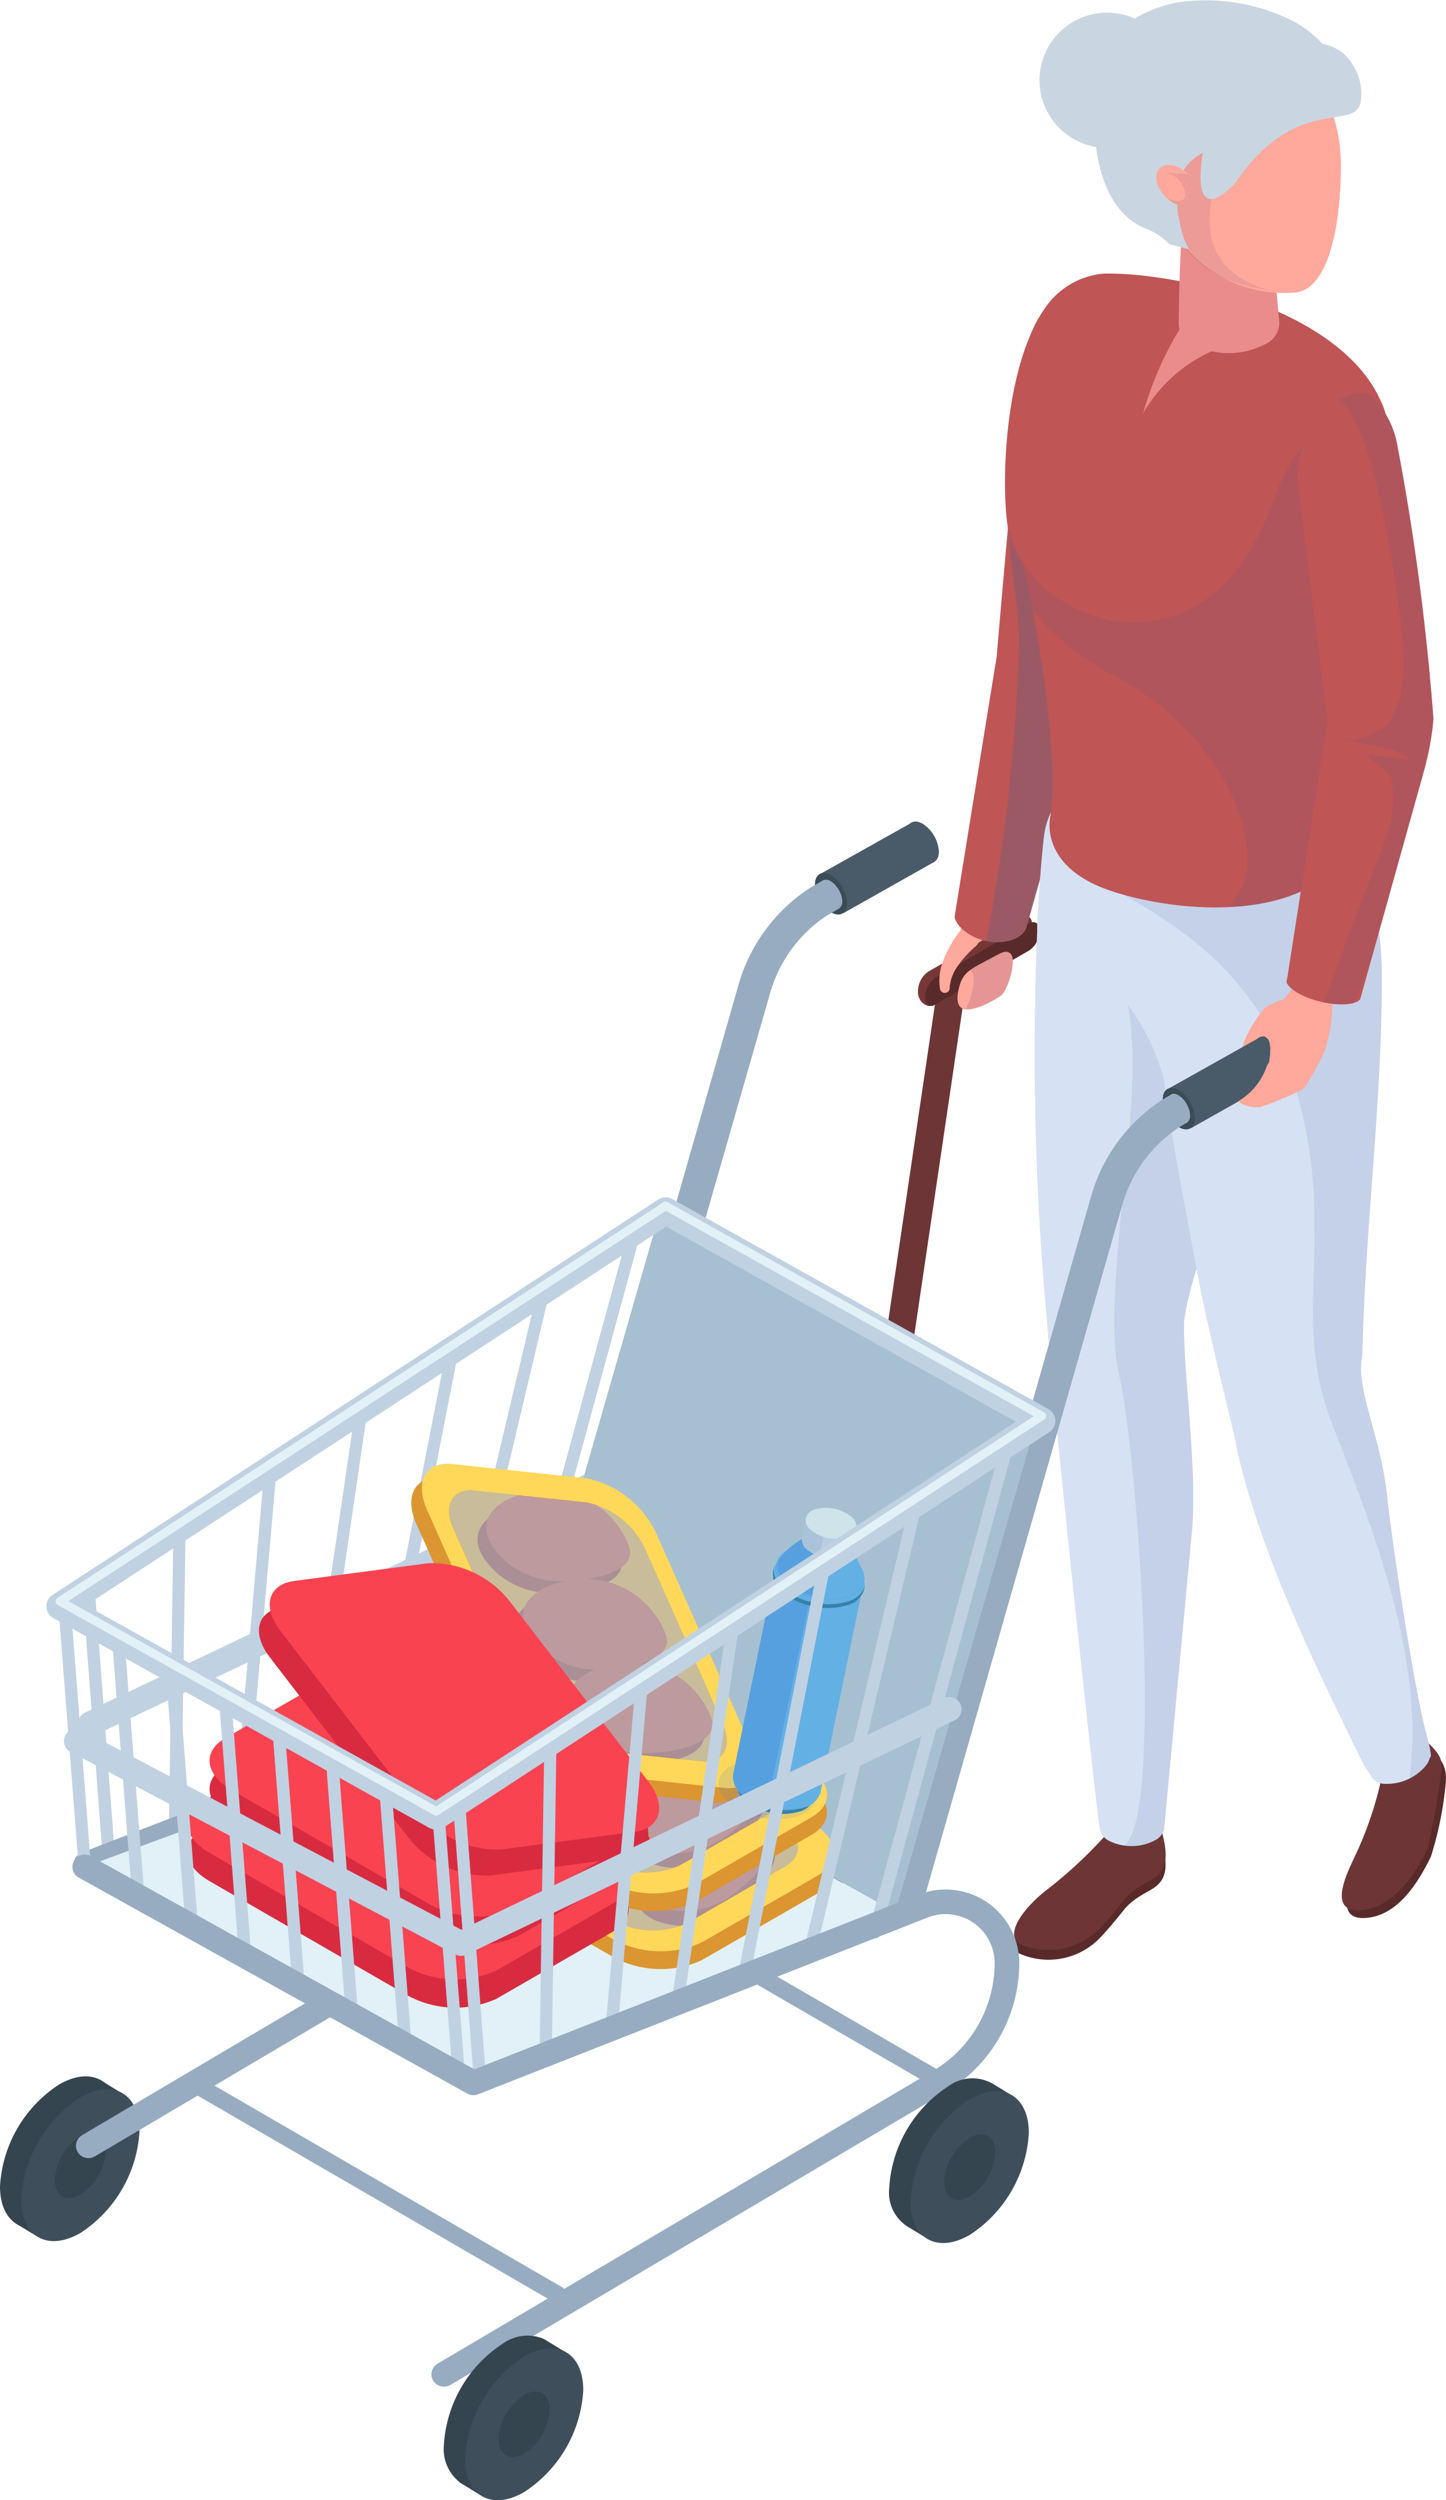 <svg xmlns="http://www.w3.org/2000/svg" width="49.372" height="85.359" viewBox="0 0 49.372 85.359">
  <g id="グループ_48692" data-name="グループ 48692" transform="translate(-635.621 -620.193)">
    <g id="グループ_47989" data-name="グループ 47989" transform="translate(662.465 620.194)">
      <g id="グループ_47988" data-name="グループ 47988" transform="translate(0 0)">
        <path id="パス_43962" data-name="パス 43962" d="M827.887,801.73A7.908,7.908,0,0,0,827,803.5c-.067.494.034,1.987,1.006,1.542,1.075-.492.887-.537.929-1.222a8.034,8.034,0,0,1,.352-1.682.835.835,0,0,0-.125-.687A.785.785,0,0,0,827.887,801.73Z" transform="translate(-821.523 -770.666)" fill="#ffa89c"/>
        <path id="パス_43963" data-name="パス 43963" d="M827.189,804.229a4.375,4.375,0,0,1,.843-.841,2.668,2.668,0,0,0,.614-2.144.763.763,0,0,1,.687.207.835.835,0,0,1,.125.687,8.034,8.034,0,0,0-.352,1.682c-.041.685.147.729-.929,1.222a.959.959,0,0,1-.121.043,3.746,3.746,0,0,1-.635-.2A1.546,1.546,0,0,1,827.189,804.229Z" transform="translate(-821.692 -770.667)" fill="#965f7e" opacity="0.26" style="mix-blend-mode: multiply;isolation: isolate"/>
        <path id="パス_43964" data-name="パス 43964" d="M824.833,806.432l-3.018,2.078c-.189.109-.558-.076-.541-.482h0a.826.826,0,0,1,.344-.657l3.215-1.857c.189-.109.344.008.344.26h0A.827.827,0,0,1,824.833,806.432Z" transform="translate(-816.775 -774.194)" fill="#773737"/>
        <g id="グループ_47981" data-name="グループ 47981" transform="translate(0 33.519)">
          <rect id="長方形_4726" data-name="長方形 4726" width="30.905" height="0.951" transform="matrix(0.146, -0.989, 0.989, 0.146, 0.679, 30.576)" fill="#6d3535"/>
          <g id="グループ_47980" data-name="グループ 47980" transform="translate(0 29.301)">
            <g id="グループ_47979" data-name="グループ 47979" transform="translate(0 0.466)">
              <path id="パス_43965" data-name="パス 43965" d="M796.327,1004.3a1.59,1.59,0,0,1-1.433-.116.438.438,0,0,1,.061-.828,1.589,1.589,0,0,1,1.433.116A.438.438,0,0,1,796.327,1004.3Z" transform="translate(-794.627 -1001.859)" fill="#592a2a"/>
              <path id="パス_43966" data-name="パス 43966" d="M795.272,996.654l-.557,1.57,2.007.16-.121-1.571Z" transform="translate(-794.7 -996.385)" fill="#592a2a"/>
              <path id="パス_43967" data-name="パス 43967" d="M799.068,995.764a1.052,1.052,0,0,1-.949-.077.29.29,0,0,1,.041-.548,1.052,1.052,0,0,1,.949.077A.29.29,0,0,1,799.068,995.764Z" transform="translate(-797.383 -995.06)" fill="#b76565"/>
            </g>
            <path id="パス_43968" data-name="パス 43968" d="M800.1,993.144l.059-.847-.928.06-.137.692h0a.246.246,0,0,0,.13.226.787.787,0,0,0,.71.058.249.249,0,0,0,.161-.189Z" transform="translate(-798.342 -992.297)" fill="#6d3535"/>
          </g>
        </g>
        <path id="パス_43969" data-name="パス 43969" d="M826.316,807.646,823.1,809.5c-.189.109-.344-.008-.344-.26h0a.826.826,0,0,1,.344-.657l3.216-1.856c.189-.109.344.008.344.26h0A.826.826,0,0,1,826.316,807.646Z" transform="translate(-818.008 -775.203)" fill="#592a2a"/>
        <path id="パス_43970" data-name="パス 43970" d="M829.32,813.889c.146-.578.411-.631,1.31-1.118.225-.122.314-.13.422-.062.282.178-.077,1.307-.3,1.452C830.564,814.289,828.959,815.32,829.32,813.889Z" transform="translate(-823.419 -780.172)" fill="#ffa89c"/>
        <path id="パス_43971" data-name="パス 43971" d="M831.069,813.322a.3.3,0,0,0-.039-.018,9.032,9.032,0,0,1,.946-.532c.225-.122.314-.13.422-.062.282.178-.077,1.307-.3,1.452a2.478,2.478,0,0,1-1.215.47C831.091,814.286,831.305,813.472,831.069,813.322Z" transform="translate(-824.765 -780.172)" fill="#965f7e" opacity="0.26" style="mix-blend-mode: multiply;isolation: isolate"/>
        <path id="パス_43972" data-name="パス 43972" d="M826.276,807.738a4.081,4.081,0,0,0-.292.442,3.774,3.774,0,0,0-.231.468,1.843,1.843,0,0,0-.152,1.067.166.166,0,0,0,.329-.03v-.016a1.448,1.448,0,0,1,.3-.768,3.212,3.212,0,0,1,.277-.345,3.4,3.4,0,0,1,.311-.3.376.376,0,1,0-.48-.579.385.385,0,0,0-.057.059Z" transform="translate(-820.349 -775.95)" fill="#ffa89c"/>
        <path id="パス_43973" data-name="パス 43973" d="M828.677,699.607c.047.353.6.767,1.185.85.605.086,1.142-.122,1.263-.471l1.864-6.592.33-1.185a.231.231,0,0,0,.006-.051l.007-.1.908-11.714c.073-.964-.1-2.183-1.065-2.26s-1.82,1.038-2.038,2.147c-.244,1.242-1.022,10.489-1.022,10.489Z" transform="translate(-822.928 -668.309)" fill="#bf5555"/>
        <path id="パス_43974" data-name="パス 43974" d="M835.882,724.724l-.016.176c0,1.255.353,2.9.37,3.954a64.406,64.406,0,0,1-1.124,10.35c.033.007.065.016.1.021.605.086,1.142-.122,1.263-.471l1.864-6.592.33-1.185a.231.231,0,0,0,.006-.051l.007-.1.367-4.737C838.162,725.7,836.508,724.9,835.882,724.724Z" transform="translate(-828.277 -707.077)" fill="#3e6593" opacity="0.28" style="mix-blend-mode: multiply;isolation: isolate"/>
        <path id="パス_43975" data-name="パス 43975" d="M841.737,993.5a15.321,15.321,0,0,0,2.26-2.121c.048.355.831.366,1.432.113a.4.4,0,0,0,.256-.282c.281.878.256,1.355-.008,1.652-.224.272-.7.359-1.16.848-.173.217-.514.647-.848,1a2.444,2.444,0,0,1-2.807.544C840.455,994.93,840.932,994.167,841.737,993.5Z" transform="translate(-832.933 -928.572)" fill="#592a2a"/>
        <path id="パス_43976" data-name="パス 43976" d="M841.737,991.52A15.311,15.311,0,0,0,844,989.4c.048.354.831.366,1.432.113a.4.4,0,0,0,.256-.282c.281.878.256,1.355-.008,1.652-.224.272-.7.359-1.16.848-.173.217-.514.647-.848,1a2.445,2.445,0,0,1-2.807.544C840.455,992.949,840.932,992.186,841.737,991.52Z" transform="translate(-832.933 -926.926)" fill="#6d3535"/>
        <path id="パス_43977" data-name="パス 43977" d="M844.938,784.536l0-.032c-.02-.36.182-3.026.263-3.4.475-2.206,2.472-1.318,4.682-.842a4.1,4.1,0,0,1,3.136,4.859c-.236,1.085-.427,2.173-.643,3.261l-.582,3.272c-.332,1.908-1.247,3.541-1.682,5.386q-.067.262-.11.536c-.018.089-.033.183-.047.276-.034,1.072.184,2.936.274,4.71a20.541,20.541,0,0,1,.015,2.256s-.966,10.349-.97,10.37a.592.592,0,0,1-.307.395,1.725,1.725,0,0,1-1.56.029.592.592,0,0,1-.319-.369c-.071-.108-1.1-9.8-1.581-14.724-.032-.347-.063-.67-.089-.965v0c-.068-.706-.115-1.247-.134-1.554A99.876,99.876,0,0,1,844.938,784.536Z" transform="translate(-836.368 -752.756)" fill="#d7e1f4"/>
        <path id="パス_43978" data-name="パス 43978" d="M865.189,824.444c-.332,1.908-1.247,3.541-1.682,5.386q-.067.262-.11.536c-.018.089-.033.183-.047.276-.034,1.072.184,2.936.274,4.71a20.525,20.525,0,0,1,.015,2.256s-.966,10.349-.97,10.37a.592.592,0,0,1-.307.395,1.714,1.714,0,0,1-1.1.176c1.41-.57.519-13.356-.14-16.127-.32-1.348-.084-3.96.241-7.006.631-5.909-.254-6.289-.254-6.289l4.638,2.191Z" transform="translate(-849.768 -785.541)" fill="#3f5a91" opacity="0.11" style="mix-blend-mode: multiply;isolation: isolate"/>
        <g id="グループ_47982" data-name="グループ 47982" transform="translate(9.117 27.394)">
          <path id="パス_43979" data-name="パス 43979" d="M908.44,977.253a9.219,9.219,0,0,0,.991-3.03c.446.18.985-.475,1.2-.684s.1-.148.166-.344c.383.4.662.646.606,1.266a11.933,11.933,0,0,1-.506,2.521c-.526,1.084-1.247,2.074-2.3,2.1S908.217,977.725,908.44,977.253Z" transform="translate(-898 -940.992)" fill="#592a2a"/>
          <path id="パス_43980" data-name="パス 43980" d="M907.44,975.889a12.188,12.188,0,0,0,.98-3.012c.442.178,1.014-.45,1.233-.66s.092-.146.166-.342c.36.378.7.6.563,1.2a24.232,24.232,0,0,1-.455,2.54c-.511,1.089-1.332,2.109-2.378,2.108S907.23,976.352,907.44,975.889Z" transform="translate(-897.145 -939.896)" fill="#6d3535"/>
          <path id="パス_43981" data-name="パス 43981" d="M861.526,815s0-.005,0-.008a1.077,1.077,0,0,0-.02-.17.4.4,0,0,0-.019-.092c-.026-.126-.066-.291-.127-.519-.415-1.555-1.148-6.4-1.325-8.061s-.758-3.026-.848-3.893a2.567,2.567,0,0,1,0-.948c.1-4.406.663-8.483.666-12.839,0-3.089-.979-6.5-4.634-5.955a11.518,11.518,0,0,0-1.5.27c-1.833.5-4.637,1-5.055,3.1-.251,1.261,1.024,2.088,1.829,2.686a7.444,7.444,0,0,1,1.916,3.33c.138,1.417,1.217,7.007,1.248,7.163.333,1.669,1.1,4.728,1.168,5.074.731,3.8,3.1,8.484,4.274,10.9a3.2,3.2,0,0,0,.35.6.54.54,0,0,0,.5.324,1.732,1.732,0,0,0,1.444-.668.742.742,0,0,0,.1-.235C861.515,815.062,861.526,815.045,861.526,815Z" transform="translate(-848.632 -782.454)" fill="#d7e1f4"/>
          <path id="パス_43982" data-name="パス 43982" d="M871.264,815.039a.4.4,0,0,0-.019-.092c-.026-.126-.066-.291-.127-.519-.415-1.555-1.149-6.4-1.325-8.061s-.759-3.026-.848-3.893a2.567,2.567,0,0,1,0-.948c.1-4.406.663-8.483.666-12.839,0-2.679-.738-5.592-3.317-5.967a6.2,6.2,0,0,0-.664.249c-.927.4-2.635,1.34-3.662,1.9-.572.311-1.172.259-1.595.72,2.841,1.585,4.576,2.918,6.031,6.068a15.369,15.369,0,0,1,.9,5.439c.052,2.392-.362,4.282.61,6.8,1.379,3.568,3.195,8.033,2.638,12.117a1.577,1.577,0,0,0,.607-.489.74.74,0,0,0,.1-.235c.017,0,.028-.017.028-.065,0,0,0-.005,0-.008A1.07,1.07,0,0,0,871.264,815.039Z" transform="translate(-858.39 -782.675)" fill="#3f5a91" opacity="0.11" style="mix-blend-mode: multiply;isolation: isolate"/>
        </g>
        <path id="パス_43983" data-name="パス 43983" d="M840.062,676.97a2.707,2.707,0,0,1,2.179-1.46c2.474-.05,8,1.168,9.433,4.307a2.394,2.394,0,0,1,.241,1.408c-.238,2.057-1.105,12-1.05,12.3a1.56,1.56,0,0,1,.011.541,1.8,1.8,0,0,1-.156.5,1.579,1.579,0,0,1-.77,1.061c-.2.13-.449.754-.7.842-1.834.991-4.685.768-6.623.165-2.74-.852-2.2-2.665-2.2-2.666.322-2.943-.894-8.412-.974-8.537h0a5.4,5.4,0,0,1-.337-.625C838.682,683.83,838.694,679.185,840.062,676.97Z" transform="translate(-831.393 -666.17)" fill="#bf5555"/>
        <path id="パス_43984" data-name="パス 43984" d="M851.336,718.679a1.8,1.8,0,0,0,.156-.5,1.564,1.564,0,0,0-.011-.541c-.055-.3.811-10.245,1.05-12.3,0-.038,0-.07.006-.106a2.014,2.014,0,0,0-.033-.467c-.161-.172-.3-.227-.729-.246-1.143,0-2.218.336-3.189,3-2.356,6.468-8.67,3.947-8.983.536,0,.117,0,.228,0,.335,0,.043.007.081.011.121a2.023,2.023,0,0,0,.108.41,5.4,5.4,0,0,0,.337.625h0c.026.041.173.65.347,1.552a9.2,9.2,0,0,0,2.723,2.213c4,2.01,5.669,6.483,3.956,7.942a6.487,6.487,0,0,0,2.775-.67c.255-.088.5-.711.7-.842A1.579,1.579,0,0,0,851.336,718.679Z" transform="translate(-832.008 -690.279)" fill="#3f5a91" opacity="0.11" style="mix-blend-mode: multiply;isolation: isolate"/>
        <g id="グループ_47983" data-name="グループ 47983" transform="translate(15.53 34.092)">
          <path id="パス_43985" data-name="パス 43985" d="M887.394,822.486a3.986,3.986,0,0,0-.309.415,3.668,3.668,0,0,0-.252.443,1.8,1.8,0,0,0-.207,1.032.163.163,0,0,0,.323-.011v-.015a1.413,1.413,0,0,1,.334-.733,3.116,3.116,0,0,1,.29-.321,3.272,3.272,0,0,1,.32-.279c.163-.121.64-.677.519-.841s-.792.128-.956.249a.356.356,0,0,0-.059.054Z" transform="translate(-886.612 -822.129)" fill="#ffa89c"/>
          <path id="パス_43986" data-name="パス 43986" d="M890.074,831.6a1.125,1.125,0,0,0-.145.443v.015a.163.163,0,0,1-.323.011,1.242,1.242,0,0,1-.006-.143.882.882,0,0,1,.226-.32C889.944,831.517,890.024,831.548,890.074,831.6Z" transform="translate(-889.095 -829.959)" fill="#965f7e" opacity="0.18" style="mix-blend-mode: multiply;isolation: isolate"/>
        </g>
        <g id="グループ_47984" data-name="グループ 47984" transform="translate(19.453 24.915)">
          <path id="パス_43987" data-name="パス 43987" d="M910.062,767.8l-.213-.029Z" transform="translate(-909.849 -767.769)" fill="#7baeff" opacity="0.15" style="mix-blend-mode: multiply;isolation: isolate"/>
        </g>
        <path id="パス_43988" data-name="パス 43988" d="M868.026,661.644c.01-.015.021-.025.031-.039a.6.6,0,0,1-.031-.194c0-.253.038-4.444.374-4.638a2.689,2.689,0,0,1,2.433,0c.292.169.59,4.321.626,4.542a.811.811,0,0,1-.5.8,2.7,2.7,0,0,1-1.809.231v0a5.137,5.137,0,0,0-2.34,2.12A11.528,11.528,0,0,1,868.026,661.644Z" transform="translate(-854.624 -650.354)" fill="#ea8c8c"/>
        <path id="パス_43989" data-name="パス 43989" d="M869.267,633.608a4.393,4.393,0,0,0,4.832,4.323c1.013-.166,1.489-2.054,1.5-4.309s-1.292-4.089-2.906-4.1A3.887,3.887,0,0,0,869.267,633.608Z" transform="translate(-856.659 -627.95)" fill="#ffa89c"/>
        <path id="パス_43990" data-name="パス 43990" d="M873.9,630.171l-1.472.321a4.236,4.236,0,0,0-1.722,3.682c0,3.6,2.465,4.011,3.694,4.243-2.168-.639-2.3-2.051-1.9-3.8.386-1.666,2.774-2.353,2.774-2.353l.194-1.159A2.544,2.544,0,0,0,873.9,630.171Z" transform="translate(-857.863 -628.487)" fill="#965f7e" opacity="0.18" style="mix-blend-mode: multiply;isolation: isolate"/>
        <path id="パス_43991" data-name="パス 43991" d="M859.928,628.022a2.127,2.127,0,0,0,.274.684l-.677-.174a2.311,2.311,0,0,0-.819-.54c-2.079-.837-2.032-4.588-1.23-6.508a4.328,4.328,0,0,1,1.111-.794,4.215,4.215,0,0,1,.861-.334c.143-.04.252-.063.318-.076l.009,0,.06-.01v0a6.62,6.62,0,0,1,3.723.552,3.693,3.693,0,0,1,1.194.871,1.646,1.646,0,0,1,.635.263,1.835,1.835,0,0,1,.668,1.7c-.176,1.079-2.183-.317-4.305,2.806,0,0-1.516,1.711-1.087-1.051-.675.367-.963.9-.853,2.086h0Q859.872,627.767,859.928,628.022Z" transform="translate(-846.439 -620.194)" fill="#c9d6e2"/>
        <g id="グループ_47987" data-name="グループ 47987" transform="translate(16.397 8.068)">
          <path id="パス_43992" data-name="パス 43992" d="M891.864,669.986h0S891.864,669.986,891.864,669.986Z" transform="translate(-891.845 -669.647)" fill="#2b3b51"/>
          <g id="グループ_47986" data-name="グループ 47986">
            <g id="グループ_47985" data-name="グループ 47985">
              <path id="パス_43993" data-name="パス 43993" d="M891.751,667.98h0S891.751,667.98,891.751,667.98Z" transform="translate(-891.751 -667.98)" fill="#2b3b51"/>
            </g>
            <rect id="長方形_4727" data-name="長方形 4727" transform="translate(0.024 0.339)" fill="#2b3b51"/>
          </g>
        </g>
        <path id="パス_43994" data-name="パス 43994" d="M869.8,654.643c-.333-.332-.427-.777-.21-.994s.661-.123.994.209-.031.271.211.994C870.89,655.143,870.132,654.975,869.8,654.643Z" transform="translate(-856.836 -647.904)" fill="#ffa89c"/>
        <path id="パス_43995" data-name="パス 43995" d="M872.541,656.181c-.242-.723.122-.662-.211-.994l-.014-.012-.742-.044a.847.847,0,0,1,.607.58c.152.627-.534.3-.534.3l.022.062C872.036,656.334,872.628,656.44,872.541,656.181Z" transform="translate(-858.584 -649.233)" fill="#965f7e" opacity="0.18" style="mix-blend-mode: multiply;isolation: isolate"/>
        <path id="パス_43996" data-name="パス 43996" d="M845.875,625.318a2.308,2.308,0,1,0,2.033-2.554A2.308,2.308,0,0,0,845.875,625.318Z" transform="translate(-837.211 -622.318)" fill="#c9d6e2"/>
      </g>
    </g>
    <g id="グループ_48012" data-name="グループ 48012" transform="translate(635.621 648.242)">
      <path id="パス_43997" data-name="パス 43997" d="M818.971,786.72a1.214,1.214,0,0,0,.551.951c.3.176.551.035.551-.314a1.215,1.215,0,0,0-.551-.951C819.218,786.23,818.971,786.371,818.971,786.72Z" transform="translate(-788.017 -786.33)" fill="#495b68"/>
      <path id="パス_43998" data-name="パス 43998" d="M804.572,786.486l-3.159,1.773.8,1.333,3.129-1.765Z" transform="translate(-773.423 -786.46)" fill="#495b68"/>
      <path id="パス_43999" data-name="パス 43999" d="M800.437,797.132a1.215,1.215,0,0,0,.551.951c.3.176.551.035.551-.314a1.214,1.214,0,0,0-.551-.951C800.684,796.642,800.437,796.782,800.437,797.132Z" transform="translate(-772.612 -794.984)" fill="#3c4c56"/>
      <path id="パス_44000" data-name="パス 44000" d="M651.852,926.088a.42.42,0,0,1-.181-.8l17.485-8.335a.42.42,0,0,1,.362.758l-17.485,8.335A.42.42,0,0,1,651.852,926.088Z" transform="translate(-648.762 -894.867)" fill="#c0d1e2"/>
      <g id="グループ_47990" data-name="グループ 47990" transform="translate(2.816 13.67)">
        <path id="パス_44001" data-name="パス 44001" d="M736.41,884.267a.224.224,0,0,1-.055-.007.21.21,0,0,1-.147-.258l2.256-8.273,2.256-8.272a.21.21,0,1,1,.405.111l-2.256,8.272-2.256,8.273A.21.21,0,0,1,736.41,884.267Z" transform="translate(-722.036 -867.302)" fill="#c0d1e2"/>
        <path id="パス_44002" data-name="パス 44002" d="M726.863,879.437a.2.2,0,0,1,.15.226c.006.006-.042.2-.041.209l-1.771,7.469-1.771,7.468c0,.008-.053.2-.057.21a.2.2,0,0,1-.19.144.2.2,0,0,1-.052-.005l-.026-.008a.2.2,0,0,1-.124-.217c-.006-.006.042-.2.042-.212l1.771-7.466,1.771-7.468c0-.008.053-.2.057-.21A.206.206,0,0,1,726.863,879.437Z" transform="translate(-711.046 -877.384)" fill="#c0d1e2"/>
        <path id="パス_44003" data-name="パス 44003" d="M712.73,891.566a.187.187,0,0,1,.153.193,1.384,1.384,0,0,1-.021.194l-1.348,6.89-1.348,6.89a1.335,1.335,0,0,1-.052.194.2.2,0,0,1-.177.133.2.2,0,0,1-.048,0l-.024-.007a.185.185,0,0,1-.129-.186,1.431,1.431,0,0,1,.021-.2l1.348-6.888,1.348-6.889a1.347,1.347,0,0,1,.053-.194A.2.2,0,0,1,712.73,891.566Z" transform="translate(-700.038 -887.466)" fill="#c0d1e2"/>
        <path id="パス_44004" data-name="パス 44004" d="M698.57,903.693a.18.18,0,0,1,.156.16c.017.017,0,.152,0,.178l-.925,6.311-.925,6.311a.76.76,0,0,1-.048.178.2.2,0,0,1-.209.121l-.022,0a.178.178,0,0,1-.134-.155c-.017-.017,0-.154,0-.18l.925-6.31.925-6.311a.769.769,0,0,1,.048-.179A.2.2,0,0,1,698.57,903.693Z" transform="translate(-689.002 -897.548)" fill="#c0d1e2"/>
        <path id="パス_44005" data-name="パス 44005" d="M684.371,915.819a.18.18,0,0,1,.159.128c.023.023.017.128.02.162l-.5,5.732-.5,5.732a.474.474,0,0,1-.043.162.2.2,0,0,1-.152.111.192.192,0,0,1-.041,0l-.02,0a.177.177,0,0,1-.138-.124c-.023-.023-.017-.13-.02-.165l.5-5.731.5-5.732a.477.477,0,0,1,.043-.163A.2.2,0,0,1,684.371,915.819Z" transform="translate(-677.927 -907.627)" fill="#c0d1e2"/>
        <path id="パス_44006" data-name="パス 44006" d="M670.134,927.942a.189.189,0,0,1,.162.1.285.285,0,0,1,.04.147l-.078,5.154-.078,5.154a.313.313,0,0,1-.038.146.2.2,0,0,1-.139.1.2.2,0,0,1-.037,0h-.018a.186.186,0,0,1-.143-.093.284.284,0,0,1-.041-.149l.078-5.153.078-5.154a.309.309,0,0,1,.039-.147A.2.2,0,0,1,670.134,927.942Z" transform="translate(-666.815 -917.704)" fill="#c0d1e2"/>
        <path id="パス_44007" data-name="パス 44007" d="M653.2,949.629a.21.21,0,0,1-.209-.195l-.345-4.575-.345-4.575a.21.21,0,1,1,.419-.031l.345,4.575.345,4.575a.211.211,0,0,1-.194.225Z" transform="translate(-652.304 -927.776)" fill="#c0d1e2"/>
      </g>
      <g id="グループ_48010" data-name="グループ 48010" transform="translate(0 1.989)">
        <path id="パス_44008" data-name="パス 44008" d="M635.621,1043.853c0,1.278.9,1.794,2.018,1.15a4.446,4.446,0,0,0,2.018-3.48c0-1.279-.9-1.794-2.018-1.15A4.446,4.446,0,0,0,635.621,1043.853Z" transform="translate(-635.621 -999.243)" fill="#35454f"/>
        <path id="パス_44009" data-name="パス 44009" d="M637.082,1064.764l.736.446.282-.83-1.4-.666Z" transform="translate(-636.516 -1018.873)" fill="#35454f"/>
        <path id="パス_44010" data-name="パス 44010" d="M651.305,1040.925l.742.455-1.708.141Z" transform="translate(-647.855 -999.931)" fill="#35454f"/>
        <path id="パス_44011" data-name="パス 44011" d="M639.933,1046.46c0,1.278.9,1.794,2.017,1.15a4.446,4.446,0,0,0,2.018-3.48c0-1.279-.9-1.794-2.018-1.15A4.446,4.446,0,0,0,639.933,1046.46Z" transform="translate(-639.205 -1001.41)" fill="#3e4f5b"/>
        <path id="パス_44012" data-name="パス 44012" d="M646.714,1053.042c0,.553.391.776.873.5a1.922,1.922,0,0,0,.873-1.505c0-.553-.391-.776-.873-.5A1.923,1.923,0,0,0,646.714,1053.042Z" transform="translate(-644.841 -1008.652)" fill="#35454f"/>
        <path id="パス_44013" data-name="パス 44013" d="M651.064,973.041a.42.42,0,0,1-.214-.781l16.921-10.005a4.288,4.288,0,0,0,2.1-3.675,1.674,1.674,0,0,0-2.287-1.558l-16.434,6.37a.42.42,0,1,1-.3-.784l16.432-6.369a2.514,2.514,0,0,1,3.433,2.341,5.13,5.13,0,0,1-2.509,4.4l-16.921,10.005A.416.416,0,0,1,651.064,973.041Z" transform="translate(-648.05 -929.398)" fill="#97acc1"/>
        <g id="グループ_47991" data-name="グループ 47991" transform="translate(6.486 40.9)">
          <path id="パス_44014" data-name="パス 44014" d="M686.6,1048.065a.292.292,0,0,0,.138-.544l-12.257-7.107a.292.292,0,0,0-.293.505l12.257,7.107A.29.29,0,0,0,686.6,1048.065Z" transform="translate(-674.039 -1040.374)" fill="#97acc1"/>
        </g>
        <g id="グループ_47992" data-name="グループ 47992" transform="translate(19.287 33.458)">
          <path id="パス_44015" data-name="パス 44015" d="M762.418,1003.982a.292.292,0,0,0,.139-.544L750.3,996.331a.292.292,0,1,0-.292.5l12.257,7.107A.29.29,0,0,0,762.418,1003.982Z" transform="translate(-749.862 -996.292)" fill="#97acc1"/>
        </g>
        <g id="グループ_47993" data-name="グループ 47993" transform="translate(21.693)">
          <path id="パス_44016" data-name="パス 44016" d="M764.514,814.612a.79.79,0,0,0,.157.017.556.556,0,0,0,.532-.4L768.713,802a4.711,4.711,0,0,1,1.948-2.67l.386-.224c.005,0,.011,0,.011-.006a.276.276,0,0,0,.123-.257.612.612,0,0,0-.056-.258.749.749,0,0,0-.14-.241.614.614,0,0,0-.2-.185.266.266,0,0,0-.252-.034c-.011,0-.017,0-.028.017l-.4.23a5.853,5.853,0,0,0-2.464,3.32l-3.5,12.228A.559.559,0,0,0,764.514,814.612Z" transform="translate(-764.117 -798.111)" fill="#97acc1"/>
        </g>
        <path id="パス_44017" data-name="パス 44017" d="M739.375,1001.763c0,1.279.9,1.794,2.018,1.15a4.446,4.446,0,0,0,2.018-3.48c0-1.279-.9-1.794-2.018-1.15A4.446,4.446,0,0,0,739.375,1001.763Z" transform="translate(-721.859 -964.259)" fill="#69a0df"/>
        <path id="パス_44018" data-name="パス 44018" d="M889.316,830.175a1.215,1.215,0,0,0,.551.951c.3.176.551.035.551-.314a1.214,1.214,0,0,0-.551-.95C889.563,829.686,889.316,829.826,889.316,830.175Z" transform="translate(-846.486 -824.438)" fill="#495b68"/>
        <path id="パス_44019" data-name="パス 44019" d="M874.917,829.941l-3.159,1.773.8,1.333,3.129-1.765Z" transform="translate(-831.892 -824.567)" fill="#495b68"/>
        <path id="パス_44020" data-name="パス 44020" d="M870.782,840.587a1.215,1.215,0,0,0,.551.951c.3.176.551.035.551-.314a1.214,1.214,0,0,0-.551-.951C871.029,840.1,870.782,840.237,870.782,840.587Z" transform="translate(-831.081 -833.092)" fill="#3c4c56"/>
        <g id="グループ_47994" data-name="グループ 47994" transform="translate(30.494 7.302)">
          <path id="パス_44021" data-name="パス 44021" d="M816.649,869.135a.471.471,0,0,0,.151.022.549.549,0,0,0,.532-.4l6.734-23.581a4.746,4.746,0,0,1,1.954-2.671l.219-.129a.048.048,0,0,0,.034-.017.279.279,0,0,0,.112-.252.612.612,0,0,0-.056-.258.813.813,0,0,0-.134-.246.758.758,0,0,0-.213-.19.319.319,0,0,0-.2-.045l-.146.084-.168.1a5.829,5.829,0,0,0-2.463,3.32l-6.734,23.586A.552.552,0,0,0,816.649,869.135Z" transform="translate(-816.246 -841.363)" fill="#97acc1"/>
        </g>
        <path id="パス_44022" data-name="パス 44022" d="M745.426,864.492l12.848,7.171-4.85,16.869-12.848-7.171Z" transform="translate(-722.857 -853.285)" fill="#a7c0d1"/>
        <path id="パス_44023" data-name="パス 44023" d="M680.618,972.14l-14.977,5.53L652.794,970.5l14.977-5.53Z" transform="translate(-649.894 -936.799)" fill="#e2f1f7"/>
        <g id="グループ_47995" data-name="グループ 47995" transform="translate(13.413 27.888)">
          <path id="パス_44024" data-name="パス 44024" d="M725.614,975.285l3.99-2.3c.783-.452.685-1.242-.219-1.764l-6.744-3.893a3.394,3.394,0,0,0-3.054-.127l-3.99,2.3c-.783.452-.685,1.242.219,1.764l6.744,3.894A3.4,3.4,0,0,0,725.614,975.285Z" transform="translate(-715.068 -966.286)" fill="#db9531"/>
          <path id="パス_44025" data-name="パス 44025" d="M731.044,972.147c-.725.716-1.272,2.174.808,2.37A2.921,2.921,0,0,0,734,973.7c.335-.25,1.654-1.479.91-2.06A2.927,2.927,0,0,0,731.044,972.147Z" transform="translate(-727.806 -969.786)" fill="#9b3929"/>
          <path id="パス_44026" data-name="パス 44026" d="M731.044,969.177c-.725.716-1.272,2.174.808,2.37a2.92,2.92,0,0,0,2.143-.821c.335-.25,1.654-1.479.91-2.06A2.927,2.927,0,0,0,731.044,969.177Z" transform="translate(-727.806 -967.317)" fill="#c14f38"/>
          <path id="パス_44027" data-name="パス 44027" d="M747.563,982.2c-.725.716-1.272,2.174.808,2.37a2.92,2.92,0,0,0,2.143-.822c.335-.25,1.654-1.479.911-2.06A2.927,2.927,0,0,0,747.563,982.2Z" transform="translate(-741.536 -978.143)" fill="#9b3929"/>
          <path id="パス_44028" data-name="パス 44028" d="M747.563,979.231c-.725.716-1.272,2.174.808,2.37a2.921,2.921,0,0,0,2.143-.821c.335-.25,1.654-1.479.911-2.06A2.927,2.927,0,0,0,747.563,979.231Z" transform="translate(-741.536 -975.674)" fill="#c14f38"/>
          <path id="パス_44029" data-name="パス 44029" d="M764.979,990.462c-.725.716-1.272,2.174.808,2.37a2.921,2.921,0,0,0,2.143-.822c.335-.25,1.654-1.479.91-2.06A2.927,2.927,0,0,0,764.979,990.462Z" transform="translate(-756.012 -985.008)" fill="#9b3929"/>
          <path id="パス_44030" data-name="パス 44030" d="M764.979,987.49c-.725.716-1.272,2.174.808,2.37a2.921,2.921,0,0,0,2.143-.822c.335-.25,1.654-1.479.91-2.06A2.927,2.927,0,0,0,764.979,987.49Z" transform="translate(-756.012 -982.539)" fill="#c14f38"/>
          <path id="パス_44031" data-name="パス 44031" d="M731.191,974.536l3.337-1.927c.655-.378.573-1.038-.183-1.475l-5.64-3.256a2.839,2.839,0,0,0-2.554-.106l-3.337,1.927c-.655.378-.573,1.038.184,1.475l5.64,3.256A2.839,2.839,0,0,0,731.191,974.536Z" transform="translate(-721.138 -966.806)" fill="#b8e1ff" opacity="0.51"/>
          <path id="パス_44032" data-name="パス 44032" d="M715.815,967.673l6.744,3.894a3.4,3.4,0,0,0,3.055.126l3.99-2.3c.783-.452.685-1.242-.219-1.764l-6.744-3.894a3.4,3.4,0,0,0-3.054-.127l-3.99,2.3C714.813,966.362,714.911,967.151,715.815,967.673Zm.927-1.479,3.337-1.927a2.839,2.839,0,0,1,2.554.106l5.64,3.256c.756.437.838,1.1.183,1.475l-3.337,1.927a2.839,2.839,0,0,1-2.555-.106l-5.64-3.256C716.17,967.233,716.088,966.573,716.743,966.195Z" transform="translate(-715.068 -963.301)" fill="#ffd85a"/>
        </g>
        <g id="グループ_47996" data-name="グループ 47996" transform="translate(13.172 25.91)">
          <path id="パス_44033" data-name="パス 44033" d="M724.191,963.565l3.99-2.3c.783-.452.685-1.242-.219-1.763l-6.744-3.894a3.4,3.4,0,0,0-3.055-.127l-3.99,2.3c-.783.452-.685,1.242.219,1.764l6.744,3.894A3.4,3.4,0,0,0,724.191,963.565Z" transform="translate(-713.645 -954.566)" fill="#db9531"/>
          <path id="パス_44034" data-name="パス 44034" d="M729.622,960.428c-.725.716-1.272,2.174.808,2.37a2.92,2.92,0,0,0,2.143-.821c.335-.25,1.654-1.479.91-2.06A2.927,2.927,0,0,0,729.622,960.428Z" transform="translate(-726.384 -958.066)" fill="#9b3929"/>
          <path id="パス_44035" data-name="パス 44035" d="M729.622,957.457c-.725.716-1.272,2.174.808,2.37a2.92,2.92,0,0,0,2.143-.822c.335-.25,1.654-1.479.91-2.06A2.927,2.927,0,0,0,729.622,957.457Z" transform="translate(-726.384 -955.597)" fill="#c14f38"/>
          <path id="パス_44036" data-name="パス 44036" d="M746.14,970.483c-.725.716-1.272,2.174.809,2.37a2.92,2.92,0,0,0,2.143-.822c.335-.25,1.654-1.479.911-2.06A2.927,2.927,0,0,0,746.14,970.483Z" transform="translate(-740.114 -966.424)" fill="#9b3929"/>
          <path id="パス_44037" data-name="パス 44037" d="M746.14,967.512c-.725.716-1.272,2.174.809,2.37a2.921,2.921,0,0,0,2.143-.822c.335-.25,1.654-1.479.911-2.06A2.927,2.927,0,0,0,746.14,967.512Z" transform="translate(-740.114 -963.954)" fill="#c14f38"/>
          <path id="パス_44038" data-name="パス 44038" d="M763.556,978.742c-.725.716-1.272,2.174.808,2.37a2.921,2.921,0,0,0,2.143-.821c.335-.25,1.654-1.479.91-2.06A2.927,2.927,0,0,0,763.556,978.742Z" transform="translate(-754.59 -973.289)" fill="#9b3929"/>
          <path id="パス_44039" data-name="パス 44039" d="M763.556,975.771c-.725.716-1.272,2.174.808,2.37a2.921,2.921,0,0,0,2.143-.821c.335-.25,1.654-1.479.91-2.06A2.927,2.927,0,0,0,763.556,975.771Z" transform="translate(-754.59 -970.82)" fill="#c14f38"/>
          <path id="パス_44040" data-name="パス 44040" d="M729.768,962.817l3.337-1.927c.655-.378.573-1.038-.183-1.475l-5.64-3.256a2.839,2.839,0,0,0-2.554-.106l-3.337,1.927c-.655.378-.572,1.038.184,1.475l5.64,3.256A2.84,2.84,0,0,0,729.768,962.817Z" transform="translate(-719.715 -955.086)" fill="#b8e1ff" opacity="0.51"/>
          <path id="パス_44041" data-name="パス 44041" d="M714.393,955.954l6.744,3.894a3.4,3.4,0,0,0,3.055.127l3.99-2.3c.783-.452.685-1.242-.219-1.764l-6.744-3.893a3.4,3.4,0,0,0-3.055-.127l-3.99,2.3C713.391,954.642,713.489,955.432,714.393,955.954Zm.927-1.479,3.337-1.927a2.839,2.839,0,0,1,2.554.106l5.64,3.256c.756.436.838,1.1.183,1.475l-3.337,1.927a2.84,2.84,0,0,1-2.555-.106l-5.64-3.256C714.747,955.514,714.665,954.853,715.32,954.475Z" transform="translate(-713.645 -951.581)" fill="#ffd85a"/>
        </g>
        <g id="グループ_47997" data-name="グループ 47997" transform="translate(14.048 19.937)">
          <path id="パス_44042" data-name="パス 44042" d="M724.56,929.688l4.582.485c.9.1,1.284-.6.86-1.555l-3.161-7.117a3.394,3.394,0,0,0-2.4-1.9l-4.582-.486c-.9-.1-1.284.6-.86,1.555l3.161,7.117A3.4,3.4,0,0,0,724.56,929.688Z" transform="translate(-718.831 -918.618)" fill="#db9531"/>
          <path id="パス_44043" data-name="パス 44043" d="M733.663,924.3c-1.007.152-2.308,1.01-.741,2.392a2.92,2.92,0,0,0,2.216.6c.418,0,2.207-.222,1.948-1.13A2.927,2.927,0,0,0,733.663,924.3Z" transform="translate(-729.938 -922.902)" fill="#9b3929"/>
          <path id="パス_44044" data-name="パス 44044" d="M735.412,921.9c-1.007.152-2.308,1.009-.742,2.392a2.922,2.922,0,0,0,2.216.6c.418,0,2.207-.223,1.948-1.13A2.927,2.927,0,0,0,735.412,921.9Z" transform="translate(-731.391 -920.906)" fill="#c14f38"/>
          <path id="パス_44045" data-name="パス 44045" d="M741.1,942.155c-1.007.152-2.308,1.01-.741,2.392a2.921,2.921,0,0,0,2.216.6c.418,0,2.207-.223,1.948-1.13A2.926,2.926,0,0,0,741.1,942.155Z" transform="translate(-736.121 -937.739)" fill="#9b3929"/>
          <path id="パス_44046" data-name="パス 44046" d="M742.85,939.753c-1.007.152-2.308,1.009-.741,2.392a2.922,2.922,0,0,0,2.216.6c.418,0,2.207-.223,1.948-1.13A2.927,2.927,0,0,0,742.85,939.753Z" transform="translate(-737.574 -935.742)" fill="#c14f38"/>
          <path id="パス_44047" data-name="パス 44047" d="M750.323,959.081c-1.007.152-2.308,1.01-.741,2.392a2.921,2.921,0,0,0,2.216.6c.418,0,2.207-.223,1.948-1.13A2.927,2.927,0,0,0,750.323,959.081Z" transform="translate(-743.785 -951.807)" fill="#9b3929"/>
          <path id="パス_44048" data-name="パス 44048" d="M752.071,956.679c-1.007.152-2.308,1.01-.741,2.392a2.921,2.921,0,0,0,2.216.6c.418,0,2.207-.223,1.948-1.13A2.927,2.927,0,0,0,752.071,956.679Z" transform="translate(-745.238 -949.811)" fill="#c14f38"/>
          <path id="パス_44049" data-name="パス 44049" d="M731.234,930.421l3.832.406c.752.08,1.074-.5.72-1.3l-2.644-5.952a2.84,2.84,0,0,0-2-1.589l-3.832-.406c-.752-.08-1.074.5-.719,1.3l2.644,5.952A2.84,2.84,0,0,0,731.234,930.421Z" transform="translate(-725.158 -920.667)" fill="#b8e1ff" opacity="0.51"/>
          <path id="パス_44050" data-name="パス 44050" d="M721.116,917.769l3.161,7.117a3.4,3.4,0,0,0,2.395,1.9l4.582.485c.9.1,1.284-.6.861-1.555l-3.161-7.117a3.4,3.4,0,0,0-2.4-1.9l-4.582-.485C721.077,916.119,720.692,916.815,721.116,917.769Zm1.62-.65,3.832.406a2.839,2.839,0,0,1,2,1.589l2.644,5.952c.354.8.032,1.38-.72,1.3l-3.832-.406a2.84,2.84,0,0,1-2-1.589l-2.644-5.952C721.662,917.621,721.984,917.039,722.736,917.119Z" transform="translate(-720.587 -916.205)" fill="#ffd85a"/>
        </g>
        <g id="グループ_48002" data-name="グループ 48002" transform="translate(24.534 21.439)">
          <g id="bottle">
            <path id="パス_44051" data-name="パス 44051" d="M781.3,977.636a2.622,2.622,0,0,0,2.325.474c.72-.239.847-.839.283-1.34a2.622,2.622,0,0,0-2.325-.474C780.859,976.535,780.732,977.135,781.3,977.636Z" transform="translate(-780.944 -967.57)" fill="#3c80d3" opacity="0.15" style="mix-blend-mode: multiply;isolation: isolate"/>
            <g id="グループ_47998" data-name="グループ 47998" transform="translate(0.618 8.839)">
              <path id="パス_44052" data-name="パス 44052" d="M784.886,978.612a.666.666,0,0,1-.273-.616.675.675,0,0,1,.5-.463,2.1,2.1,0,0,1,1.855.378.666.666,0,0,1,.273.616.674.674,0,0,1-.5.463,1.947,1.947,0,0,1-.979.031A1.925,1.925,0,0,1,784.886,978.612Z" transform="translate(-784.604 -977.455)" fill="#3781aa"/>
            </g>
            <g id="グループ_47999" data-name="グループ 47999" transform="translate(0.48 8.483)" opacity="0.33">
              <path id="パス_44053" data-name="パス 44053" d="M784.109,976.665a.76.76,0,0,1-.312-.7.77.77,0,0,1,.572-.529,2.394,2.394,0,0,1,2.118.432.76.76,0,0,1,.312.7.771.771,0,0,1-.572.529,2.224,2.224,0,0,1-1.117.036A2.2,2.2,0,0,1,784.109,976.665Z" transform="translate(-783.786 -975.344)" fill="#9ce1ff"/>
            </g>
            <g id="グループ_48000" data-name="グループ 48000" transform="translate(0.668 8.597)" opacity="0.33">
              <path id="パス_44054" data-name="パス 44054" d="M785.182,977.179a.665.665,0,0,1-.273-.616.674.674,0,0,1,.5-.463,2.1,2.1,0,0,1,1.855.378.665.665,0,0,1,.273.616.675.675,0,0,1-.5.463,1.949,1.949,0,0,1-.979.031A1.927,1.927,0,0,1,785.182,977.179Z" transform="translate(-784.899 -976.022)" fill="#9ce1ff"/>
            </g>
            <path id="パス_44055" data-name="パス 44055" d="M785.324,933.344a.77.77,0,0,1,.572-.529,2.393,2.393,0,0,1,2.118.432.76.76,0,0,1,.312.7.519.519,0,0,1-.029.093l-1.459,7.089c0,.01,0,.021-.006.031l0,.008h0a.776.776,0,0,1-.56.5,2.379,2.379,0,0,1-2.109-.43.759.759,0,0,1-.311-.68h0l0-.008,0-.015,1.46-7.093A.517.517,0,0,1,785.324,933.344Z" transform="translate(-783.352 -931.438)" fill="#63b0e5"/>
            <path id="パス_44056" data-name="パス 44056" d="M785.9,932.817a2.131,2.131,0,0,1,.94-.065L785,941.669c-.072-.02-.143-.043-.213-.068l-.026-.009-.073-.03-.05-.021-.063-.03-.057-.029-.055-.03-.06-.035-.047-.029-.066-.045-.035-.025c-.033-.025-.064-.05-.094-.077a.812.812,0,0,1-.319-.6.512.512,0,0,1,.008-.082h0l0-.008h0l0-.015h0l1.459-7.093.04-.193A.832.832,0,0,1,785.9,932.817Z" transform="translate(-783.352 -931.44)" fill="#3c80d3" opacity="0.31" style="mix-blend-mode: multiply;isolation: isolate"/>
            <path id="パス_44057" data-name="パス 44057" d="M800.442,933.85a.353.353,0,0,0,.313.064c.1-.032.114-.113.038-.18a.352.352,0,0,0-.313-.064C800.384,933.7,800.367,933.782,800.442,933.85Z" transform="translate(-797.111 -932.211)" fill="#3e6593" opacity="0.11" style="mix-blend-mode: multiply;isolation: isolate"/>
            <path id="パス_44058" data-name="パス 44058" d="M792.891,931.266a2.712,2.712,0,0,1,.566-.431c.649-.386,1.683.346,1.683.346a3.463,3.463,0,0,1,.307.62.635.635,0,0,1,.122.484.77.77,0,0,1-.572.529,2.223,2.223,0,0,1-1.117.036,2.2,2.2,0,0,1-1-.467.76.76,0,0,1-.312-.7A.649.649,0,0,1,792.891,931.266Z" transform="translate(-790.595 -929.774)" fill="#63b0e5"/>
            <path id="パス_44059" data-name="パス 44059" d="M793.191,932.357c-.341-.3-.395-.647-.189-.9a2.2,2.2,0,0,1,.726-.619,1.224,1.224,0,0,1,1.04.012l-.057.37-.635,1.567A2.076,2.076,0,0,1,793.191,932.357Z" transform="translate(-790.866 -929.775)" fill="#3c80d3" opacity="0.31" style="mix-blend-mode: multiply;isolation: isolate"/>
            <path id="パス_44060" data-name="パス 44060" d="M797.928,927.276l1.708.329-.14.682a.432.432,0,0,1-.324.3,1.359,1.359,0,0,1-1.205-.246.426.426,0,0,1-.175-.4h0Z" transform="translate(-794.941 -926.908)" fill="#b7cee2"/>
            <path id="パス_44061" data-name="パス 44061" d="M797.791,927.942l.137-.666.689.133-.239,1.159a1.157,1.157,0,0,1-.412-.225.426.426,0,0,1-.175-.4Z" transform="translate(-794.941 -926.908)" fill="#6388aa" opacity="0.15" style="mix-blend-mode: multiply;isolation: isolate"/>
            <g id="グループ_48001" data-name="グループ 48001" transform="translate(2.972)">
              <path id="パス_44062" data-name="パス 44062" d="M798.732,925.862h0a.44.44,0,0,1-.18-.407.445.445,0,0,1,.33-.306,1.374,1.374,0,0,1,1.216.248.439.439,0,0,1,.18.407.445.445,0,0,1-.331.306,1.275,1.275,0,0,1-.641.02A1.262,1.262,0,0,1,798.732,925.862Z" transform="translate(-798.546 -925.098)" fill="#cee3ea"/>
            </g>
            <path id="パス_44063" data-name="パス 44063" d="M792.046,936.335c0,.006,0,.012-.005.018a.754.754,0,0,0,.31.7,2.179,2.179,0,0,0,.993.464,2.206,2.206,0,0,0,1.108-.035.765.765,0,0,0,.568-.525c0-.006,0-.012,0-.018a.578.578,0,0,1,.014.281.8.8,0,0,1-.593.548,2.307,2.307,0,0,1-1.159.037,2.28,2.28,0,0,1-1.038-.485.788.788,0,0,1-.323-.729A.58.58,0,0,1,792.046,936.335Z" transform="translate(-790.059 -934.438)" fill="#3781aa"/>
            <path id="パス_44064" data-name="パス 44064" d="M794.606,937.638a2.306,2.306,0,0,1-1.159.037,2.277,2.277,0,0,1-1.038-.485.821.821,0,0,1-.331-.671.6.6,0,0,1,.105-.184c0,.006,0,.012-.005.018a.754.754,0,0,0,.31.7,2.179,2.179,0,0,0,.993.464,2.206,2.206,0,0,0,1.108-.035.765.765,0,0,0,.568-.525c0-.006,0-.012,0-.018a.6.6,0,0,1,.024.21A.832.832,0,0,1,794.606,937.638Z" transform="translate(-790.196 -934.438)" fill="#63b0e5"/>
          </g>
        </g>
        <g id="グループ_48004" data-name="グループ 48004" transform="translate(6.401 28.847)">
          <path id="パス_44065" data-name="パス 44065" d="M684.083,983.091l3.99-2.3c.783-.452.685-1.242-.219-1.764l-6.744-3.894a3.4,3.4,0,0,0-3.054-.127l-3.99,2.3c-.783.452-.685,1.242.219,1.764l6.744,3.894A3.4,3.4,0,0,0,684.083,983.091Z" transform="translate(-673.536 -973.733)" fill="#d82b40"/>
          <g id="グループ_48003" data-name="グループ 48003">
            <path id="パス_44066" data-name="パス 44066" d="M674.284,973.355l6.744,3.893a3.4,3.4,0,0,0,3.054.127l3.99-2.3c.783-.452.685-1.242-.219-1.763l-6.744-3.894a3.4,3.4,0,0,0-3.055-.127l-3.99,2.3C673.282,972.043,673.38,972.833,674.284,973.355Z" transform="translate(-673.536 -968.982)" fill="#f94351"/>
          </g>
        </g>
        <g id="グループ_48006" data-name="グループ 48006" transform="translate(7.156 26.701)">
          <path id="パス_44067" data-name="パス 44067" d="M688.554,970.379l3.99-2.3c.783-.452.685-1.242-.219-1.764l-6.744-3.894a3.4,3.4,0,0,0-3.055-.127l-3.99,2.3c-.783.452-.685,1.242.219,1.763l6.744,3.894A3.4,3.4,0,0,0,688.554,970.379Z" transform="translate(-678.007 -961.022)" fill="#d82b40"/>
          <g id="グループ_48005" data-name="グループ 48005">
            <path id="パス_44068" data-name="パス 44068" d="M678.755,960.643l6.744,3.894a3.4,3.4,0,0,0,3.055.127l3.99-2.3c.783-.452.685-1.242-.219-1.764l-6.744-3.894a3.4,3.4,0,0,0-3.055-.127l-3.99,2.3C677.753,959.331,677.851,960.121,678.755,960.643Z" transform="translate(-678.007 -956.271)" fill="#f94351"/>
          </g>
        </g>
        <g id="グループ_48008" data-name="グループ 48008" transform="translate(8.843 23.314)">
          <path id="パス_44069" data-name="パス 44069" d="M695.891,951.279l4.567-.606c.9-.119,1.107-.886.471-1.714l-4.747-6.173a3.394,3.394,0,0,0-2.775-1.283l-4.567.606c-.9.119-1.107.886-.471,1.714L693.116,950A3.4,3.4,0,0,0,695.891,951.279Z" transform="translate(-688.002 -940.596)" fill="#d82b40"/>
          <g id="グループ_48007" data-name="グループ 48007" transform="translate(0.368)">
            <path id="パス_44070" data-name="パス 44070" d="M690.552,938.54l4.747,6.173A3.4,3.4,0,0,0,698.073,946l4.567-.606c.9-.119,1.107-.886.471-1.714l-4.747-6.173a3.4,3.4,0,0,0-2.775-1.283l-4.567.606C690.126,936.945,689.915,937.712,690.552,938.54Z" transform="translate(-690.184 -936.205)" fill="#f94351"/>
          </g>
        </g>
        <g id="グループ_48009" data-name="グループ 48009" transform="translate(1.983 24.436)">
          <path id="パス_44071" data-name="パス 44071" d="M723.961,995.225a.21.21,0,0,1-.209-.194l-.689-8.824a.21.21,0,0,1,.193-.226.2.2,0,0,1,.226.193L724.17,995a.21.21,0,0,1-.193.226Z" transform="translate(-710.283 -978.699)" fill="#c0d1e2"/>
          <path id="パス_44072" data-name="パス 44072" d="M713.148,989.073a.21.21,0,0,1-.209-.194l-.689-8.831a.211.211,0,0,1,.193-.226.206.206,0,0,1,.226.193l.689,8.831a.21.21,0,0,1-.193.226Z" transform="translate(-701.295 -973.58)" fill="#c0d1e2"/>
          <path id="パス_44073" data-name="パス 44073" d="M702.334,982.918a.21.21,0,0,1-.209-.194l-.689-8.838a.212.212,0,0,1,.193-.226.206.206,0,0,1,.226.193l.689,8.838a.21.21,0,0,1-.193.226Z" transform="translate(-692.307 -968.459)" fill="#c0d1e2"/>
          <path id="パス_44074" data-name="パス 44074" d="M691.521,976.764a.21.21,0,0,1-.209-.194l-.689-8.844a.211.211,0,0,1,.193-.226.206.206,0,0,1,.226.193l.689,8.844a.21.21,0,0,1-.193.226Z" transform="translate(-683.32 -963.338)" fill="#c0d1e2"/>
          <path id="パス_44075" data-name="パス 44075" d="M680.708,970.61a.21.21,0,0,1-.209-.194l-.689-8.851a.211.211,0,0,1,.193-.226.206.206,0,0,1,.226.193l.689,8.851a.21.21,0,0,1-.193.226Z" transform="translate(-674.332 -958.217)" fill="#c0d1e2"/>
          <path id="パス_44076" data-name="パス 44076" d="M669.894,964.455a.21.21,0,0,1-.209-.194L669,955.4a.212.212,0,0,1,.193-.226.206.206,0,0,1,.226.193l.689,8.858a.209.209,0,0,1-.193.226Z" transform="translate(-665.344 -953.095)" fill="#c0d1e2"/>
          <path id="パス_44077" data-name="パス 44077" d="M659.081,958.3a.21.21,0,0,1-.209-.194l-.69-8.865a.212.212,0,0,1,.193-.226.206.206,0,0,1,.226.193l.69,8.865a.209.209,0,0,1-.193.226Z" transform="translate(-656.356 -947.974)" fill="#c0d1e2"/>
          <path id="パス_44078" data-name="パス 44078" d="M648.267,952.143a.209.209,0,0,1-.209-.194l-.69-8.871a.209.209,0,0,1,.193-.226.2.2,0,0,1,.226.193l.69,8.871a.209.209,0,0,1-.193.226Z" transform="translate(-647.368 -942.85)" fill="#c0d1e2"/>
        </g>
      </g>
      <path id="パス_44079" data-name="パス 44079" d="M662.2,972.233a.419.419,0,0,1-.2-.048l-13.129-6.909a.42.42,0,1,1,.391-.743l12.942,6.81,16.465-7.9a.42.42,0,1,1,.363.757l-16.655,7.993A.421.421,0,0,1,662.2,972.233Z" transform="translate(-646.452 -933.506)" fill="#c0d1e2"/>
      <g id="グループ_48011" data-name="グループ 48011" transform="translate(15.476 21.177)">
        <path id="パス_44080" data-name="パス 44080" d="M811.4,928.731a.21.21,0,0,1-.2-.265l2.256-8.272,2.256-8.273a.21.21,0,1,1,.405.111l-2.256,8.273-2.256,8.272A.21.21,0,0,1,811.4,928.731Z" transform="translate(-797.021 -911.766)" fill="#c0d1e2"/>
        <path id="パス_44081" data-name="パス 44081" d="M801.847,923.9a.2.2,0,0,1,.15.225c.006.006-.043.206-.042.214l-1.77,7.464-1.771,7.469c0,.008-.053.2-.057.209a.2.2,0,0,1-.19.144.2.2,0,0,1-.052-.005l-.026-.008a.2.2,0,0,1-.124-.217c-.006-.006.043-.2.042-.212l1.771-7.466,1.771-7.468c0-.008.053-.2.057-.21A.205.205,0,0,1,801.847,923.9Z" transform="translate(-786.03 -921.849)" fill="#c0d1e2"/>
        <path id="パス_44082" data-name="パス 44082" d="M787.715,936.03a.185.185,0,0,1,.153.192,1.4,1.4,0,0,1-.021.2l-1.347,6.887-1.348,6.89a1.325,1.325,0,0,1-.052.194.2.2,0,0,1-.177.133.209.209,0,0,1-.048,0l-.024-.007a.185.185,0,0,1-.129-.186,1.376,1.376,0,0,1,.021-.2l1.348-6.888,1.348-6.889a1.352,1.352,0,0,1,.053-.194A.2.2,0,0,1,787.715,936.03Z" transform="translate(-775.022 -931.931)" fill="#c0d1e2"/>
        <path id="パス_44083" data-name="パス 44083" d="M773.556,948.157a.178.178,0,0,1,.156.159c.017.017,0,.156,0,.182l-.924,6.309-.925,6.311a.769.769,0,0,1-.048.178.2.2,0,0,1-.165.122.2.2,0,0,1-.044,0l-.022,0a.178.178,0,0,1-.133-.155c-.017-.017,0-.154,0-.18l.924-6.31.925-6.311a.775.775,0,0,1,.048-.178A.2.2,0,0,1,773.556,948.157Z" transform="translate(-763.988 -942.012)" fill="#c0d1e2"/>
        <path id="パス_44084" data-name="パス 44084" d="M759.356,960.283a.176.176,0,0,1,.159.126c.023.023.017.131.02.166l-.5,5.731-.5,5.732a.479.479,0,0,1-.043.162.2.2,0,0,1-.152.111.2.2,0,0,1-.041,0l-.02,0a.178.178,0,0,1-.139-.124c-.023-.023-.017-.13-.02-.165l.5-5.731.5-5.732a.477.477,0,0,1,.043-.163A.2.2,0,0,1,759.356,960.283Z" transform="translate(-752.912 -952.092)" fill="#c0d1e2"/>
        <path id="パス_44085" data-name="パス 44085" d="M745.119,972.4a.181.181,0,0,1,.161.093.293.293,0,0,1,.041.15l-.078,5.153-.078,5.154a.313.313,0,0,1-.038.146.2.2,0,0,1-.177.1h-.018a.186.186,0,0,1-.143-.093.285.285,0,0,1-.04-.149l.078-5.153.078-5.154a.312.312,0,0,1,.039-.147A.2.2,0,0,1,745.119,972.4Z" transform="translate(-741.8 -962.167)" fill="#c0d1e2"/>
        <path id="パス_44086" data-name="パス 44086" d="M728.188,994.088a.21.21,0,0,1-.209-.195l-.345-4.575-.345-4.575a.21.21,0,0,1,.419-.031l.345,4.575.345,4.575a.211.211,0,0,1-.194.225Z" transform="translate(-727.289 -972.235)" fill="#c0d1e2"/>
      </g>
      <path id="パス_44087" data-name="パス 44087" d="M658.31,883.91a.675.675,0,0,1-.225-.059l-12.848-7.17a.461.461,0,0,1-.026-.789l20.68-13.5a.455.455,0,0,1,.48-.015l12.844,7.169a.461.461,0,0,1,.026.789l-20.68,13.5A.451.451,0,0,1,658.31,883.91Zm-11.957-7.662,11.939,6.663,19.81-12.933-11.938-6.663Z" transform="translate(-643.417 -849.487)" fill="#c0d1e2"/>
      <path id="パス_44088" data-name="パス 44088" d="M659.791,884.139l-12.848-7.171a.146.146,0,0,1-.009-.249l20.681-13.5a.143.143,0,0,1,.151-.005l12.848,7.171a.146.146,0,0,1,.009.249l-20.681,13.5a.143.143,0,0,1-.151.005Zm7.911-20.63L647.3,876.832l12.56,7.01,20.406-13.322Z" transform="translate(-644.969 -850.217)" fill="#e2f1f7"/>
      <path id="パス_44089" data-name="パス 44089" d="M662.979,1013.4a.42.42,0,0,1-.214-.782l16.922-10a4.288,4.288,0,0,0,2.1-3.675,1.674,1.674,0,0,0-2.287-1.558l-15.355,6.037a.421.421,0,0,1-.358-.024l-13.263-7.371a.42.42,0,1,1,.408-.734l13.09,7.274,15.17-5.965a2.515,2.515,0,0,1,3.435,2.34,5.13,5.13,0,0,1-2.509,4.4l-16.922,10.006A.421.421,0,0,1,662.979,1013.4Z" transform="translate(-647.826 -959.966)" fill="#97acc1"/>
      <path id="パス_44090" data-name="パス 44090" d="M819.7,1041.106l-.742-.455-.007,0a1.393,1.393,0,0,0-1.46.118,4.445,4.445,0,0,0-2.018,3.48,1.377,1.377,0,0,0,.621,1.307l.716.434.126-.371a2.082,2.082,0,0,0,.555-.22,4.446,4.446,0,0,0,2.018-3.48,1.914,1.914,0,0,0-.152-.789Z" transform="translate(-785.112 -997.589)" fill="#35454f"/>
      <path id="パス_44091" data-name="パス 44091" d="M819.787,1046.845c0,1.279.9,1.794,2.018,1.15a4.446,4.446,0,0,0,2.018-3.48c0-1.279-.9-1.794-2.018-1.15A4.446,4.446,0,0,0,819.787,1046.845Z" transform="translate(-788.695 -999.74)" fill="#3e4f5b"/>
      <path id="パス_44092" data-name="パス 44092" d="M826.569,1053.427c0,.553.391.776.873.5a1.923,1.923,0,0,0,.873-1.505c0-.553-.391-.776-.873-.5A1.923,1.923,0,0,0,826.569,1053.427Z" transform="translate(-794.332 -1006.983)" fill="#35454f"/>
      <path id="パス_44093" data-name="パス 44093" d="M729.528,1093.075l-.709-.435-.02-.012-.013-.008,0,0a1.437,1.437,0,0,0-1.4.155,4.446,4.446,0,0,0-2.018,3.48,1.43,1.43,0,0,0,.533,1.249l0,.011.039.023.029.018.669.406.108-.318a2.018,2.018,0,0,0,.636-.239,4.445,4.445,0,0,0,2.018-3.48,1.876,1.876,0,0,0-.17-.828Z" transform="translate(-710.213 -1040.812)" fill="#35454f"/>
      <path id="パス_44094" data-name="パス 44094" d="M729.676,1098.853c0,1.279.9,1.794,2.018,1.15a4.445,4.445,0,0,0,2.018-3.48c0-1.279-.9-1.793-2.018-1.15A4.446,4.446,0,0,0,729.676,1098.853Z" transform="translate(-713.797 -1042.968)" fill="#3e4f5b"/>
      <path id="パス_44095" data-name="パス 44095" d="M736.458,1105.434c0,.553.391.776.873.5a1.924,1.924,0,0,0,.873-1.505c0-.553-.391-.776-.873-.5A1.923,1.923,0,0,0,736.458,1105.434Z" transform="translate(-719.434 -1050.21)" fill="#35454f"/>
    </g>
    <path id="パス_44096" data-name="パス 44096" d="M891.613,762.907a1.328,1.328,0,0,0-1.717.762,1.436,1.436,0,0,0-.057.19l-1.9,8.574a6.157,6.157,0,0,0-.524.677c-.148.294-1.066.557-.374,1.1a.366.366,0,0,1,.072.225.413.413,0,0,1,.019.12c0,.021-.007.042-.009.063a1.892,1.892,0,0,1-.033.359c0,.007,0,.011,0,.017l-.081.144a2.229,2.229,0,0,1-.977,1.2.879.879,0,0,0,.258.147c.008,0,.017,0,.025.007l.022.006a.858.858,0,0,0,.38.037.163.163,0,0,0,.111-.008l.042-.02a2.793,2.793,0,0,0,.443-.166c.114-.045.285-.116.459-.193l.011,0,.013-.007a2.347,2.347,0,0,0,.5-.27,10.084,10.084,0,0,0,.652-1.157.3.3,0,0,0,.016-.049l.016-.023a5.437,5.437,0,0,0,.255-1.278c0-.045.027-.528.036-.674l3.105-8.061A1.328,1.328,0,0,0,891.613,762.907Z" transform="translate(-208.134 -118.546)" fill="#ffa89c"/>
    <path id="パス_44097" data-name="パス 44097" d="M896.225,703.083l.943,7.614a.542.542,0,0,1,0,.2l-1.346,8.625-.035.177c.073.239.551.526,1.163.673.628.151,1.188.114,1.352-.077l.044-.15,2.127-7.613a10,10,0,0,0,.335-1.8,83.331,83.331,0,0,0-1.239-9.383,3.129,3.129,0,0,0-.837-1.617c-.259-.2-.3-.163-.657-.107a2.092,2.092,0,0,0-.584.236,3.309,3.309,0,0,0-1.331,2.622Z" transform="translate(-216.242 -65.98)" fill="#bf5555"/>
    <path id="パス_44098" data-name="パス 44098" d="M904.469,720.424l.59-1.574,1.759-6.3a10,10,0,0,0,.335-1.8,83.333,83.333,0,0,0-1.239-9.383,3.129,3.129,0,0,0-.837-1.617.822.822,0,0,0-.218-.13l-.187-.015c-.066.007-.143.021-.252.038a2.061,2.061,0,0,0-.533.208c.279.1,1.268.913,2.108,7.239.4,2.981-.146,3.2-.3,3.7a2.025,2.025,0,0,1-1.672.672c.671.1,2.219.352,2.325.672.017.053-1.472-.247-1.471-.176,0,.1.8.632.83.775.2,1.044,0,1.749-.656,3.318-.159.382-1.295,3.422-1.628,4.369A2.169,2.169,0,0,0,904.469,720.424Z" transform="translate(-222.59 -66.005)" fill="#3f5a91" opacity="0.11" style="mix-blend-mode: multiply;isolation: isolate"/>
  </g>
</svg>
